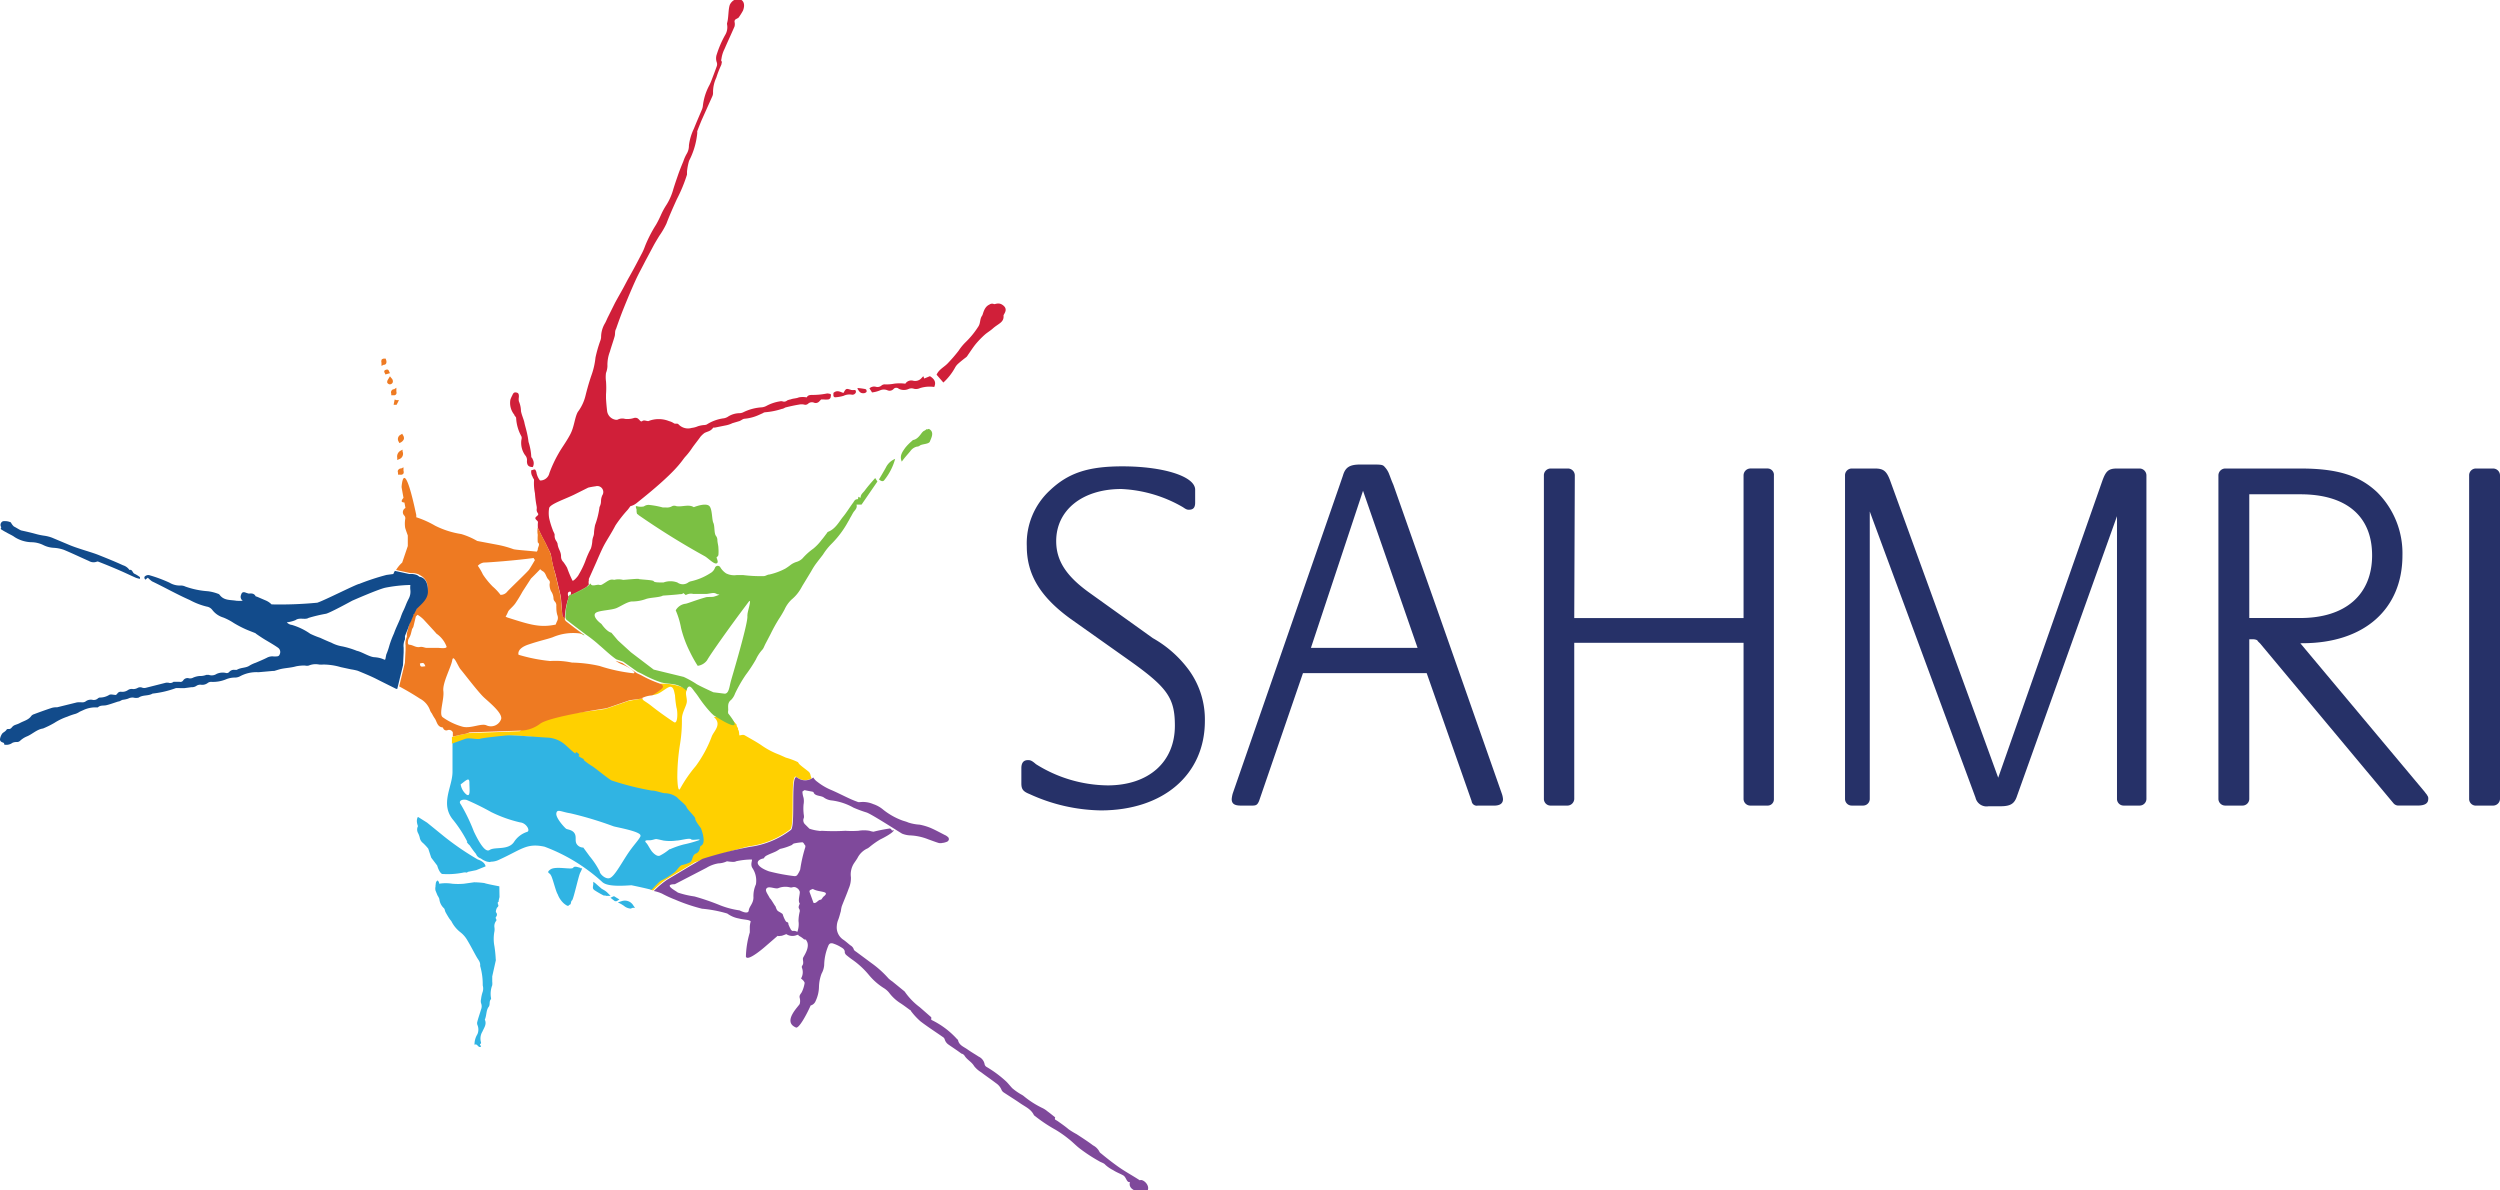 <?xml version="1.0" encoding="UTF-8"?>
<svg preserveAspectRatio="xMidYMid slice" xmlns="http://www.w3.org/2000/svg" width="252px" height="120px" viewBox="0 0 252.624 120.501">
  <defs>
    <style>.a{fill:#263168;}.b{fill:#ffd000;}.c{fill:none;}.d{fill:#7bc043;}.e{fill:#7f499b;}.f{fill:#30b4e3;}.g{fill:#d01f39;}.h{fill:#ee7a22;}.i{fill:#124b8b;}</style>
  </defs>
  <g transform="translate(-727 -655.499)">
    <path class="a" d="M80.38,68.2V66.677c0-.513.2-.816.658-.816.211,0,.355,0,.816.408a13.872,13.872,0,0,0,7.239,2.145c4.146,0,6.8-2.356,6.8-6.028,0-2.764-.724-3.83-4.448-6.488l-6.133-4.343c-3.014-2.2-4.383-4.435-4.383-7.3a7.291,7.291,0,0,1,2.356-5.672c1.843-1.737,3.83-2.408,7.3-2.408,4.185,0,7.357,1.027,7.357,2.356v1.316c0,.513-.211.711-.619.711-.158,0-.25,0-.605-.25a13.556,13.556,0,0,0-6.238-1.843c-3.948,0-6.58,2.145-6.58,5.264,0,1.987,1.027,3.527,3.277,5.159l6.488,4.646a11.568,11.568,0,0,1,3.672,3.264A8.489,8.489,0,0,1,98.924,61.9c0,5.409-4.185,9.042-10.529,9.042a17.846,17.846,0,0,1-7.2-1.658C80.525,69.02,80.38,68.77,80.38,68.2Z" transform="translate(749.828 666.55)"></path>
    <path class="a" d="M116.232,57.114h-12.5L99.294,70.038c-.158.355-.263.461-.671.461H97.451c-.671,0-.921-.211-.921-.658a3.119,3.119,0,0,1,.105-.566l10.818-31.2.316-.921c.25-.869.711-1.119,1.777-1.119h1.132c.921,0,1.119,0,1.316.25a2.119,2.119,0,0,1,.461.763c.092.211.2.566.408,1.027l10.976,31.257a2.094,2.094,0,0,1,.105.513c0,.447-.316.658-.921.658h-1.632a.526.526,0,0,1-.619-.461Zm-.921-2.553L109.8,38.689l-5.264,15.872Z" transform="translate(754.933 666.506)"></path>
    <path class="a" d="M123.567,51.449h17.109v-14.4a.7.7,0,0,1,.671-.711h1.737a.645.645,0,0,1,.658.711V69.743a.632.632,0,0,1-.658.658h-1.737a.684.684,0,0,1-.671-.658V53.949H123.567V69.743a.7.7,0,0,1-.724.658h-1.685a.671.671,0,0,1-.658-.658V37.051a.684.684,0,0,1,.658-.711H122.9a.7.7,0,0,1,.724.711Z" transform="translate(762.51 666.604)"></path>
    <path class="a" d="M146.121,40.683V69.742a.671.671,0,0,1-.658.658h-1.171a.671.671,0,0,1-.671-.658V37.051a.684.684,0,0,1,.671-.711h2.343c.869,0,1.171.25,1.527,1.171L159.1,67.584l10.529-30.02c.355-.974.619-1.224,1.487-1.224h2.29a.7.7,0,0,1,.671.711V69.742a.684.684,0,0,1-.671.658h-1.645a.671.671,0,0,1-.658-.658V41.157L160.94,69.6c-.263.658-.671.869-1.632.869h-1.185a1.145,1.145,0,0,1-1.316-.869Z" transform="translate(769.818 666.604)"></path>
    <path class="a" d="M180.568,54l12.569,15.017c.145.211.25.3.25.355a.448.448,0,0,1,.105.368c0,.447-.355.658-1.079.658h-1.935a.645.645,0,0,1-.513-.25L176.488,54c-.158-.145-.263-.25-.263-.3a.934.934,0,0,0-.408-.105h-.408V69.742a.684.684,0,0,1-.711.658h-1.737a.684.684,0,0,1-.671-.658V37.051a.7.7,0,0,1,.671-.711h7.607c3.777,0,5.975.711,7.765,2.4a8.7,8.7,0,0,1,2.553,6.37c0,5.462-3.882,8.884-10.108,8.884Zm-5.159-2.553h5.159c4.54,0,7.252-2.343,7.252-6.33s-2.632-6.172-7.252-6.172h-5.159Z" transform="translate(778.88 666.604)"></path>
    <path class="a" d="M191.54,69.743V37.051a.684.684,0,0,1,.658-.711h1.737a.7.7,0,0,1,.724.711V69.743a.7.7,0,0,1-.724.658h-1.79a.671.671,0,0,1-.605-.658Z" transform="translate(784.965 666.604)"></path>
    <path class="b" d="M72.9,62.113a.7.7,0,0,0-.158-.329c-.263-.224-.566-.434-.829-.658s-.184-.224-.3-.342a7.384,7.384,0,0,0-1.2-.447l-.671-.3a7.9,7.9,0,0,1-1.856-.987c-.513-.342-1.079-.645-1.619-.961-.184-.118-.434,0-.526,0s0-.408-.184-.619c.092-.105-.2-.342-.105-.434a5.894,5.894,0,0,0-.526-.579,1.158,1.158,0,0,1-.342-.434,8.911,8.911,0,0,1-1.461.2c.869.75,0,1.435-.2,1.961a12.372,12.372,0,0,1-1.619,3,13.793,13.793,0,0,0-1.566,2.264c-.237.447-.276-.553-.3-1.027a21.055,21.055,0,0,1,.263-3.382,14.569,14.569,0,0,0,.2-2.632c0-.632.487-1.316.5-1.75s-.2-.842,0-1.158v-.079a5.514,5.514,0,0,0-2.632-.553l-.645.382-.211.763a1.789,1.789,0,0,0,.461-.092c.5-.171,1.145-.829,1.435-.737s.316.566.395.842a10.576,10.576,0,0,0,.145,1.237c.145.421.145,1.737-.25,1.487s-1.566-1.066-2.237-1.606-.961-.579-.934-.79l-1.408.25-2.356.816c-5.027.737-6.238.461-7.041,1.079s-1.619,1.171-1.619,1.171l-4.988.184h-.171c-.487.092-1.316.3-1.685.395v.671l1.829-.211v-.276c.276.092.276.434.487.605.54.447,2.553-.632,3.185-.895a13.306,13.306,0,0,1,4.817.605c.908.369,3.527,3.527,4.883,4.33S57.5,64.39,58.3,65.022s2.711,1.737,2.974,2.369,1.053,1.316.421,1.645a19.917,19.917,0,0,0-1.145,1.671.934.934,0,0,0-.382.118,15.03,15.03,0,0,0-3.474,2.843l.3.092a9.016,9.016,0,0,1,1.316-1.119L61.235,70.9c1.869-.605,4.541-1.4,5.475-1.606a8.752,8.752,0,0,0,4.159-1.724c.474-.54-.092-5.87.632-5.264a1.316,1.316,0,0,0,1.514.118,1.08,1.08,0,0,1-.118-.316Z" transform="translate(736.005 671.824)"></path>
    <path class="c" d="M45.652,46.171,45.56,46A.171.171,0,0,0,45.652,46.171Z" transform="translate(738.822 669.657)"></path>
    <path class="d" d="M46,48.54h0l1.013.79h.105Z" transform="translate(738.961 670.46)"></path>
    <path class="e" d="M66.663,60.092c-.724-.632-.158,4.7-.632,5.264a8.752,8.752,0,0,1-4.159,1.724,40.565,40.565,0,0,0-4.791,1.211c-1.145.645-2.935,1.737-3.606,2.132a9.013,9.013,0,0,0-1.316,1.119,3.947,3.947,0,0,1,.829.263,11.386,11.386,0,0,0,1.316.605,17.978,17.978,0,0,0,2.724.921,12.872,12.872,0,0,1,2.553.487,2.83,2.83,0,0,0,1.171.5c.474.132,1.066.105,1.2.3h0a2.079,2.079,0,0,0-.092.619c0,.171,0,.329,0,.487a9.213,9.213,0,0,0-.395,2.448c.171.579,2.04-1.092,2.04-1.092l1.171-1.013c.079.066.276,0,.408,0a4.766,4.766,0,0,0,.461-.171,1.132,1.132,0,0,0,1.106.079h.211c.355-.092-.132-.184-.132-.25a.645.645,0,0,0-.526-.145c-.079,0-.2-.118-.224-.2a3.264,3.264,0,0,1-.224-.487c0-.3-.132-.092-.29-.342a3.093,3.093,0,0,1-.29-.684c-.487-.369-.526-.171-.724-.79,0,.079-.513-.842-.553-.776-.25-.5-.566-.829-.316-1.053s.895.132,1.171,0a1.882,1.882,0,0,1,1.145-.079.447.447,0,0,0,.263,0,.5.5,0,0,1,.5.105c.079,0,.263.29.25.382,0,.329-.211.895,0,1.158-.263.566,0,.408,0,.776a4.226,4.226,0,0,0-.132.987,2.25,2.25,0,0,1-.158,1.2c.066.079.118.171.2.25h-.092a2.224,2.224,0,0,1,.619.408s.25,0,.211.092c.474.605-.237,1.566-.316,1.764s.132.553-.105.816a.263.263,0,0,0,0,.224,1.237,1.237,0,0,1-.105,1.053,1.607,1.607,0,0,1,.224.2.711.711,0,0,1,.145.237,3.238,3.238,0,0,1-.276.908c-.092.2-.3.329-.224.619a1.171,1.171,0,0,1,0,.605c-.092.224-1.764,1.777-.408,2.369.29.224,1.119-1.316,1.513-2.211a.75.75,0,0,0,.5-.447,3.5,3.5,0,0,0,.342-1.461,4.08,4.08,0,0,1,.263-1.316,2.079,2.079,0,0,0,.263-.855,5.264,5.264,0,0,1,.408-1.935c.105-.29.3-.329.566-.224a3.684,3.684,0,0,1,.566.25c.237.158.579.263.54.658a.928.928,0,0,0,.118.2,8.615,8.615,0,0,0,.684.526,8.475,8.475,0,0,1,1.632,1.514,6.3,6.3,0,0,0,1.487,1.316,2.119,2.119,0,0,1,.553.474,4.343,4.343,0,0,0,1.066,1.013c.355.224.7.487,1.04.737.079,0,.118.145.184.211a6.843,6.843,0,0,0,.895.948c.724.553,1.487,1.04,2.237,1.566a.434.434,0,0,1,.2.237.961.961,0,0,0,.368.526c.447.316.908.605,1.316.921a.5.5,0,0,1,.329.224c.25.408.711.605.961,1.04a2.632,2.632,0,0,0,.7.619c.5.382,1.027.737,1.527,1.119a1.474,1.474,0,0,1,.54.658.619.619,0,0,0,.2.25c.553.369,1.132.724,1.685,1.106s1.092.592,1.382,1.184a.211.211,0,0,0,.092.092,15.281,15.281,0,0,0,2.106,1.408,11.249,11.249,0,0,1,1.316.921c.382.29.711.645,1.079.934a16.377,16.377,0,0,0,2,1.316c.2.132.487.184.632.368a3.5,3.5,0,0,0,.79.54c.316.211.684.342,1.013.526s.342.763.684.671c-.092.342,0,.75.79.961h.934c.421-.553-.395-1.316-.724-1.132l-.29-.184c-.632-.395-1.316-.776-1.908-1.2s-1.132-.842-1.7-1.316a.526.526,0,0,1-.211-.237,1.487,1.487,0,0,0-.619-.592c-.342-.263-.7-.5-1.053-.737l-.605-.395a8.136,8.136,0,0,1-.8-.487c-.342-.29-.7-.54-1.053-.79s-.382-.145-.316-.421c0,0-.092-.079-.145-.118s-.421-.342-.645-.5a2.434,2.434,0,0,0-.447-.3,9.213,9.213,0,0,1-1.9-1.2,1.315,1.315,0,0,0-.224-.158,5.791,5.791,0,0,1-.974-.671c-.2-.211-.382-.447-.592-.658a11.332,11.332,0,0,0-1.974-1.474.434.434,0,0,1-.224-.263,1.053,1.053,0,0,0-.592-.79c-.382-.25-.776-.474-1.145-.737s-.829-.408-.948-.908a.115.115,0,0,0-.079-.105,8.4,8.4,0,0,0-2.632-1.974V84.3l-1.158-1.013a6.8,6.8,0,0,1-1.461-1.487.513.513,0,0,0-.105-.132l-1.211-.987a2.976,2.976,0,0,1-.382-.3,10.175,10.175,0,0,0-1.724-1.553l-1.579-1.171a.54.54,0,0,1-.2-.184.711.711,0,0,0-.342-.434c-.237-.184-.461-.395-.711-.566a1.487,1.487,0,0,1-.671-1.408,1.843,1.843,0,0,1,.132-.592c.118-.29.184-.592.276-.895a3.175,3.175,0,0,1,.092-.487c.224-.592.487-1.184.7-1.79a2.632,2.632,0,0,0,.224-1.158,2.079,2.079,0,0,1,.316-1.408c.118-.171.237-.342.342-.513a2.106,2.106,0,0,1,1.053-1,2.525,2.525,0,0,0,.224-.171,8.782,8.782,0,0,1,1.013-.711c.25-.118,1.316-.658,1.4-.948-.342.092-.105,0-.395-.171a16.266,16.266,0,0,0-1.671.329,1.922,1.922,0,0,1-.395-.092,3.264,3.264,0,0,0-1.132,0,10.336,10.336,0,0,1-1.316,0,20.466,20.466,0,0,1-2.382,0,.763.763,0,0,1-.3,0,4.5,4.5,0,0,1-.948-.211l-.421-.421a.566.566,0,0,1-.171-.605c.092-.158,0-.434,0-.592a4.448,4.448,0,0,1,0-.842,1.843,1.843,0,0,0,0-.658,2.448,2.448,0,0,1-.118-.632s.2-.158.237-.145.447.092.671.132.211.066.237.132c.158.342.711.276,1,.461a1.606,1.606,0,0,0,.842.316,5.962,5.962,0,0,1,2.172.724,12.6,12.6,0,0,0,1.316.487c.487.145,3.527,2.119,3.606,2.145a2.487,2.487,0,0,0,.75.171,5.567,5.567,0,0,1,1.908.408c.342.118.671.25,1.013.355a.8.8,0,0,0,.395,0,1.316,1.316,0,0,0,.382-.092.351.351,0,0,0,.263-.224.291.291,0,0,0-.132-.316.974.974,0,0,0-.276-.171c-.461-.237-.921-.487-1.4-.7a5.883,5.883,0,0,0-1.132-.342,4.5,4.5,0,0,1-1.171-.224c-.224-.105-.461-.145-.684-.237a6.922,6.922,0,0,1-1.816-1.04,3.054,3.054,0,0,0-1.027-.579,2.632,2.632,0,0,0-1.316-.2h-.2c-.276-.105-.566-.211-.842-.342-.658-.3-1.316-.645-1.974-.921a5.974,5.974,0,0,1-1.316-.79,1.421,1.421,0,0,1-.408-.434A1.316,1.316,0,0,1,66.663,60.092Zm1.566,11.239c.619.382,1.856.171,1.066.79-.118.132-.184.29-.263.3-.29,0-.434.421-.737.316l-.329-.908C67.835,71.5,67.848,71.477,68.229,71.332Zm-5.751-.461a2.9,2.9,0,0,0-.25,1.316c0,.619-.434.921-.474,1.316s-.632.145-.921,0A8.739,8.739,0,0,1,58.9,73a23.72,23.72,0,0,0-2.632-.908,9.211,9.211,0,0,1-1.685-.395c-.184-.171-1.54-.829-.3-.842l3.2-1.658a3.369,3.369,0,0,1,1.2-.447,2.2,2.2,0,0,0,.869-.211s.79.132.908,0A7.732,7.732,0,0,1,62,68.358c.237-.039-.171.447.145.895A2.3,2.3,0,0,1,62.478,70.871Zm4.975-3.948a.329.329,0,0,1,0,.237,14.332,14.332,0,0,0-.5,2.211,2.475,2.475,0,0,1-.316.579.355.355,0,0,1-.25.092,19.532,19.532,0,0,1-2.593-.487c-1.316-.474-1.487-1.119-.513-1.316a.592.592,0,0,1,.3-.29c.3-.158.619-.263.921-.408a4.643,4.643,0,0,0,.408-.25,5.81,5.81,0,0,0,1.224-.408.355.355,0,0,1,.2-.145,5.9,5.9,0,0,1,.842-.118c.079.013.171.145.211.237Z" transform="translate(740.908 674.095)"></path>
    <path class="f" d="M50.7,70.324a1.184,1.184,0,0,1-.7-.29l-.25-.158-.355-.184.382-.118a.987.987,0,0,1,1.2.461l.158.211h-.25Z" transform="translate(740.036 677.091)"></path>
    <path class="f" d="M47.3,67.027c-.316-.079-.579-.211-.737,0s-1.75-.2-2.277.158,0,.382,0,.553c.171.105.513,1.658.724,1.961a2.329,2.329,0,0,0,.632.934c.526.421.434.158.592.118s.079-.342.224-.434.658-2.474.829-2.8a2.79,2.79,0,0,0,.184-.408C47.511,67.027,47.287,67.119,47.3,67.027Z" transform="translate(738.345 676.268)"></path>
    <path class="f" d="M36.511,68.854a7.9,7.9,0,0,0,2.119-.132.8.8,0,0,1,.395,0l.092-.079.842-.171.948-.382s0-.434-.79-.7a27.742,27.742,0,0,1-3.356-2.29L35,63.669l-.921-.579s-.25.29,0,.934a.737.737,0,0,0,0,.684,1.922,1.922,0,0,1,.184.5.869.869,0,0,0,.329.526,5.265,5.265,0,0,1,.526.566l.3.908.605.8S36.2,68.683,36.511,68.854Z" transform="translate(735.157 675.059)"></path>
    <path class="f" d="M61.5,68.742c.408-.237.276-.671.434-.75.632-.263,0-1.79,0-1.79s-.605-.776-.566-.948-.816-.934-.882-1.171-.724-.711-.961-.987a2.092,2.092,0,0,0-1.224-.421c-.263,0-1-.29-1.316-.263a28.058,28.058,0,0,1-4.08-1.027c-.369-.2-1.724-1.316-1.961-1.448s-1.053-.711-.829-.671-.724-.342-.513-.395-.355-.513-.316-.263-.842-.671-1.224-.961a2.961,2.961,0,0,0-1.619-.592c-.408,0-3.711-.3-4.172-.211-.079,0-2.329.224-2.632.329s-1.092-.132-1.487,0l-1.316.474v2.869c0,1.54-1.316,3.277.118,4.922a13.056,13.056,0,0,1,1.382,2.145h-.066a1.316,1.316,0,0,0,.3.355,9.541,9.541,0,0,0,.645.882.7.7,0,0,0,.329.382l.171.079a2.027,2.027,0,0,0,.632.316h.079a.329.329,0,0,0,.29,0,1.9,1.9,0,0,0,.829-.2c2.29-1.04,2.777-1.711,4.593-1.316a17.952,17.952,0,0,1,5.817,3.553c.447.447,1.671.434,2.961.342.447.092,1.316.276,2.04.461.184-.184.369-.408.566-.592l.2-.2a1.553,1.553,0,0,1,.421-.25,8.447,8.447,0,0,0,1.066-.684c.276-.171.553-.711.816-.776a3.238,3.238,0,0,0,.763-.25C61.167,69.518,60.983,68.9,61.5,68.742ZM38.543,61.6c0,.645.145,1.553-.329,1.184a1.658,1.658,0,0,1-.553-1C38.188,61.4,38.543,61,38.543,61.6Zm5.9,4.962a2.487,2.487,0,0,0-1.4,1.053c-.592.855-1.935.447-2.461.8S39.267,67.1,39,66.557a18.2,18.2,0,0,0-1.316-2.737c-.329-.408.2-.566.592-.461a27,27,0,0,1,2.474,1.224,13.346,13.346,0,0,0,2.909,1.04c.632.053,1.027.8.763.934Zm11.4.434c-.171.421-.737.921-1.421,1.987s-1.25,2.093-1.685,2.264-1.04-.434-1.027-.671a8.292,8.292,0,0,0-1.013-1.527l-.645-.882a.79.79,0,0,1-.658-.342c-.224-.342,0-.724-.224-1.092s-.711-.382-.842-.461-1.079-1.092-1-1.566.487-.145,1.421,0A36.484,36.484,0,0,1,53.1,66.017c.25.092,2.9.54,2.724.974Zm2.948,1.316a5.106,5.106,0,0,1-1,.671c-.224.105-.513-.105-.737-.342s-.487-.79-.605-.908-.29-.316.171-.3.658-.158.869-.118.316.066.671.145a4.738,4.738,0,0,0,1.316,0c.369,0,1.316-.29,1.461-.132s1.092-.092.816.092a11.632,11.632,0,0,1-1.553.434,9.041,9.041,0,0,0-1.421.5Z" transform="translate(735.889 673.079)"></path>
    <path class="f" d="M49.449,69.677h-.171l-.447-.342.29-.145h.105l.184.118.329.2Z" transform="translate(739.855 676.987)"></path>
    <path class="f" d="M41.855,68.562s-1.4-.263-1.5-.329a8.124,8.124,0,0,0-1.053-.079l-1.027.145a6.776,6.776,0,0,1-1.184,0,4.145,4.145,0,0,0-1.316,0,.434.434,0,0,0-.158-.329c-.224.132-.171.342-.211.5v.105h0a.9.9,0,0,0,0,.421l.2.487a1.527,1.527,0,0,1,.184.355,1.474,1.474,0,0,0,.461.934c.092.079.092.25.158.382s.237.421.369.632a3.391,3.391,0,0,0,.224.29,3.251,3.251,0,0,0,.908,1.119,2.75,2.75,0,0,1,.7.8c.342.566.645,1.171.974,1.75.158.263.382.5.329.855a6.673,6.673,0,0,1,.263,1.974,1.145,1.145,0,0,1,0,.632,3.581,3.581,0,0,0-.171.763.8.8,0,0,0,0,.395.842.842,0,0,1,0,.645c-.118.408-.263.8-.369,1.211a.513.513,0,0,0,0,.342,1.184,1.184,0,0,1,0,.948,1.935,1.935,0,0,0-.29,1.066c.3-.184.355.369.658.184,0-.105-.224-.237,0-.316v-.105a1.361,1.361,0,0,1,.145-1.106c.145-.355.461-.737.237-1.2.2-.447.118-.961.408-1.316.145-.224,0-.54.224-.763v-.079a2.408,2.408,0,0,1,.118-1.316,1.553,1.553,0,0,0,0-.369c0-.171,0-.355,0-.526l.355-1.592a.224.224,0,0,0,0-.132,12.716,12.716,0,0,0-.132-1.316,3.948,3.948,0,0,1,0-1.514,1.316,1.316,0,0,0,0-.395.855.855,0,0,1,.171-.658c.118-.158-.145-.25,0-.421a.329.329,0,0,0,0-.434c-.066-.053,0-.316.092-.487a.447.447,0,0,0,.079-.079.2.2,0,0,0,0-.276v-.211h.079a.277.277,0,0,1,0-.079,3.354,3.354,0,0,1,.092-.421Z" transform="translate(735.604 676.602)"></path>
    <path class="f" d="M48.742,69.452a.381.381,0,0,1-.184,0,9.788,9.788,0,0,1-.869-.5c-.25-.158-.224-.276-.171-.592v-.29l.224.158.224.2.395.342.2.118a1.764,1.764,0,0,1,.421.316l.29.29h-.487Z" transform="translate(739.43 676.633)"></path>
    <path class="g" d="M75.726,30.17a1.461,1.461,0,0,1,.329-.421c.263-.237.553-.461.842-.684a1.091,1.091,0,0,0,.145-.2c.263-.369.5-.75.79-1.106a9.216,9.216,0,0,1,.934-.961c.25-.211.526-.369.777-.592.566-.513,1.158-.619,1.092-1.316,0-.145.487-.579,0-1s-.855-.092-.987-.171a.46.46,0,0,0-.447.066c-.553.237-.632.987-.724,1.106-.276.382-.132.763-.421,1.158a8.515,8.515,0,0,1-1.237,1.514,5.16,5.16,0,0,0-.724.882,15.585,15.585,0,0,1-1.066,1.237c-.369.408-.921.632-1.158,1.184l.684.79A5.87,5.87,0,0,0,75.726,30.17Z" transform="translate(747.771 662.6)"></path>
    <path class="g" d="M66.174,31.072a3.948,3.948,0,0,0,.8-.145,1.382,1.382,0,0,1,.829-.118.369.369,0,0,0,.421-.25c0-.118,0-.211-.145-.224a1.316,1.316,0,0,1-.316,0c-.54-.171-.526-.171-.8.3-.329-.105-.645-.329-1.013,0V30.9a.184.184,0,0,0,.224.171Z" transform="translate(745.267 664.673)"></path>
    <path class="g" d="M69.816,30.671a.947.947,0,0,1,.711,0,.54.54,0,0,0,.645-.145.369.369,0,0,1,.513,0,1.171,1.171,0,0,0,1.027,0,.75.75,0,0,1,.513,0,.934.934,0,0,0,.592-.066,3.211,3.211,0,0,1,1.448-.118c.224-.5,0-.816-.434-1.092l-.579.237-.092-.237L74,29.421a.855.855,0,0,1-.855.29.711.711,0,0,0-.8.3,4.225,4.225,0,0,0-1.145,0,3.948,3.948,0,0,1-.948.066.526.526,0,0,0-.3.105.619.619,0,0,1-.566.145.7.7,0,0,0-.671.158c.092.132.171.25.263.408a2.9,2.9,0,0,0,.842-.224Z" transform="translate(746.139 664.363)"></path>
    <path class="g" d="M68.416,30.686a.4.4,0,0,0,.3-.145c0-.158,0-.263-.211-.29a6.778,6.778,0,0,0-.7-.092.25.25,0,0,0,0,.092C67.943,30.463,68.061,30.713,68.416,30.686Z" transform="translate(745.854 664.65)"></path>
    <path class="g" d="M43.408,37.266c0-.092-.158-.2-.145-.276a5.712,5.712,0,0,0-.276-1.487,8.542,8.542,0,0,0-.211-1.132c-.066-.276-.158-.566-.211-.842s-.276-.763-.342-1.145a2.632,2.632,0,0,0-.211-.987,1.2,1.2,0,0,1,0-.434c0-.224,0-.395-.224-.447s-.329,0-.434.263a3.317,3.317,0,0,0-.2.447,1.882,1.882,0,0,0,.395,1.527c0,.105.171.211.184.316a4.291,4.291,0,0,0,.54,1.882.5.5,0,0,1,0,.3,2.132,2.132,0,0,0,.369,1.592.724.724,0,0,1,.184.592c0,.421.158.605.592.605A.8.8,0,0,0,43.408,37.266Z" transform="translate(737.421 664.756)"></path>
    <path class="d" d="M72.091,35.538a1.132,1.132,0,0,1,.658-.447.513.513,0,0,0,.263-.079c.211-.211.948-.145,1.053-.447s.5-.934-.079-1.25c0-.066-.211.092-.25,0-.224.211-.263.132-.434.316s-.461.724-.948.79c0,0-.092.079-.145.132a4.868,4.868,0,0,0-.632.645c-.276.395-.619.816-.355,1.408C71.525,36.17,71.841,35.854,72.091,35.538Z" transform="translate(746.904 665.642)"></path>
    <path class="d" d="M50.911,40.069a.164.164,0,0,1,.132.092,76.331,76.331,0,0,0,6.738,4.185c.368.237.921.816,1.171.7s-.066-.553,0-.632a.342.342,0,0,0,.171-.211,4.146,4.146,0,0,0,0-.7c0-.276-.105-.553-.105-.842a.684.684,0,0,0-.145-.395c-.2-.263-.105-.987-.263-1.316s-.092-1.421-.421-1.711-1.224,0-1.553.132c-.513-.329-1.184,0-1.764-.105a.526.526,0,0,0-.421,0,.987.987,0,0,1-.632.132H53.5a8.766,8.766,0,0,0-1.316-.25.805.805,0,0,0-.592.145,1.54,1.54,0,0,1-.632,0c-.355-.145-.079.29-.105.355A.976.976,0,0,0,50.911,40.069Z" transform="translate(740.472 667.481)"></path>
    <path class="d" d="M70.016,37.706A5.9,5.9,0,0,0,71.082,35.6a1.777,1.777,0,0,0-.934.869c-.224.408-.461.8-.7,1.211C69.7,37.89,69.884,37.916,70.016,37.706Z" transform="translate(746.373 666.37)"></path>
    <path class="d" d="M47.05,45.463a1.645,1.645,0,0,0,.263-.263h0Z" transform="translate(739.293 669.404)"></path>
    <path class="d" d="M50.362,39.37l-.092.118Z" transform="translate(740.311 667.562)"></path>
    <path class="d" d="M45.8,46.269a7.475,7.475,0,0,0,1.645-.869l-1.632.79Z" transform="translate(738.898 669.468)"></path>
    <path class="g" d="M72.813,40.167a.54.54,0,0,0-.25,0,7.264,7.264,0,0,1-1.316.132c-.316,0-.526,0-.658.25a2.04,2.04,0,0,0-.8,0c-.276.118-.553.092-.816.2a1.579,1.579,0,0,0-.355.105.461.461,0,0,1-.487.092.474.474,0,0,0-.237,0,4.264,4.264,0,0,0-1.4.474,1.316,1.316,0,0,1-.434.132,4.856,4.856,0,0,0-1.856.487.921.921,0,0,1-.434.105,2.224,2.224,0,0,0-1.184.382,1.158,1.158,0,0,1-.355.132,4.185,4.185,0,0,0-1.75.632.75.75,0,0,1-.29.053,2.947,2.947,0,0,0-.592.118,2.145,2.145,0,0,1-.632.171,1.316,1.316,0,0,1-1.316-.342c-.158-.184-.329,0-.513-.145a1.6,1.6,0,0,0-.461-.2,2.8,2.8,0,0,0-2.093,0c-.211,0-.434-.145-.619,0s-.3-.25-.553-.316a.487.487,0,0,0-.276,0,2.145,2.145,0,0,1-.908.092,1,1,0,0,0-.75.079.474.474,0,0,1-.237,0,1.027,1.027,0,0,1-.816-.829q-.079-.632-.118-1.316v-.408a8.606,8.606,0,0,0,0-1.316,3.107,3.107,0,0,1,0-.855,2.119,2.119,0,0,0,.145-.684,3.738,3.738,0,0,1,.25-1.474c.145-.513.329-1.013.474-1.527.079-.25,0-.526.145-.763.25-.724.513-1.448.8-2.158.369-.908.75-1.829,1.158-2.724.3-.671.671-1.316,1-1.974l.829-1.553c.184-.342.382-.658.579-.987a8.422,8.422,0,0,0,.724-1.237c.316-.842.684-1.658,1.053-2.474a15.214,15.214,0,0,0,1.027-2.487v-.316a6.015,6.015,0,0,1,.211-1.079,7.62,7.62,0,0,0,.829-2.843.355.355,0,0,1,0-.158c.132-.355.276-.711.421-1.066l1.079-2.408a.829.829,0,0,0,.092-.395,3.4,3.4,0,0,1,.329-1.527,10.163,10.163,0,0,1,.513-1.316c0-.118.105-.263,0-.369a.184.184,0,0,1,0-.171,3.172,3.172,0,0,1,.316-1.04c.329-.763.684-1.514,1.013-2.277a.974.974,0,0,0,0-.474c0-.276.171-.25.408-.421a6.49,6.49,0,0,0,.447-.711c.5-1.29-.855-1.553-1.329-.592-.171.474-.118,1.316-.276,1.843a.382.382,0,0,0,0,.171,1.514,1.514,0,0,1-.211,1.066,10.226,10.226,0,0,0-.829,1.921,1.2,1.2,0,0,0,0,.829.606.606,0,0,1,0,.369c-.171.487-.355.961-.54,1.448a4.841,4.841,0,0,1-.2.461,5.7,5.7,0,0,0-.671,2.132,1.382,1.382,0,0,1-.079.316c-.276.658-.566,1.316-.829,1.974a5.409,5.409,0,0,0-.5,1.685,1.579,1.579,0,0,1-.237.869,3.95,3.95,0,0,0-.316.711c-.2.487-.395.961-.566,1.461s-.329.948-.474,1.435a5.843,5.843,0,0,1-.658,1.5,7.411,7.411,0,0,0-.553,1,10.662,10.662,0,0,1-.513,1.027,13.161,13.161,0,0,0-1.106,2.145,5.961,5.961,0,0,1-.421.934c-.421.816-.855,1.632-1.316,2.435l-.447.842c-.276.513-.579,1.027-.855,1.54L50.518,32.4c-.105.2-.184.421-.3.632a2.751,2.751,0,0,0-.408,1.435,1.159,1.159,0,0,1-.079.355,13.16,13.16,0,0,0-.487,1.7,7.515,7.515,0,0,1-.408,1.79s-.3.842-.592,2.027a4.514,4.514,0,0,1-.79,1.685c-.329.605-.342,1.487-.776,2.29s-.842,1.316-1.171,1.908a12.859,12.859,0,0,0-.921,1.974.948.948,0,0,1-.948.75,1.79,1.79,0,0,1-.368-.855,1.106,1.106,0,0,0-.079-.184c-.092-.171-.276,0-.434,0a.948.948,0,0,0,.145.684c0,.105.158.224.132.329a5.068,5.068,0,0,0,.092,1.316,10.57,10.57,0,0,0,.171,1.316.921.921,0,0,1,0,.329c0,.434.369.395,0,.684s.171.395.132.619a2.721,2.721,0,0,0,0,.579l.395.816.355.671.553,1.132a11.409,11.409,0,0,0,.461,2.014l.079.329.474,1.974.158,2,.237.237a7.133,7.133,0,0,1,.421-2.251.171.171,0,0,1-.092-.145.447.447,0,0,1,0-.25.237.237,0,0,1,.211-.118c.105,0,.132.2,0,.395l1.632-.842.263-.276a.8.8,0,0,1,0-.421.474.474,0,0,1,0-.145l.763-1.711s.474-1.119.75-1.645.8-1.316,1.171-2.04a12.964,12.964,0,0,1,1.237-1.579l.092-.118.184-.25a1.579,1.579,0,0,0,.579-.276c4.172-3.3,4.554-4.251,4.949-4.7a6.99,6.99,0,0,0,.711-.908c.184-.276.684-.895.829-1.119a2.409,2.409,0,0,1,.421-.395c.369-.184.605-.158.882-.54H61.3l1.04-.211a2.67,2.67,0,0,0,.737-.237l.711-.211c.184-.066.355-.237.526-.237a4.449,4.449,0,0,0,1.435-.382l.408-.184a.487.487,0,0,1,.263-.092,7.12,7.12,0,0,0,1.671-.342c.145,0,.276-.132.421-.158.421-.105.855-.2,1.316-.276a1.224,1.224,0,0,1,.487,0,.408.408,0,0,0,.421-.092.566.566,0,0,1,.605-.092.474.474,0,0,0,.5-.118l.2-.211h.29a1.988,1.988,0,0,0,.395,0,.3.3,0,0,0,.29-.329C73.1,40.181,72.931,40.194,72.813,40.167Zm-22.9,10.318c-.211.54,0,.605-.263,1.145a8.094,8.094,0,0,1-.447,1.816,6.159,6.159,0,0,0-.105.711c0,.421-.118.434-.171.855a3.106,3.106,0,0,1-.145.8,9.211,9.211,0,0,0-.579,1.316,8.594,8.594,0,0,1-.645,1.316c-.092.211-.526.671-.632.632a12.1,12.1,0,0,1-.553-1.316A5.369,5.369,0,0,0,46,57.184a.763.763,0,0,1-.237-.553c0-.553-.3-.737-.355-1.316a1.224,1.224,0,0,0-.132-.263.882.882,0,0,1-.158-.605c0-.145-.171-.382-.2-.526a7.9,7.9,0,0,1-.355-1.171,3,3,0,0,1,0-1.027c.132-.421,1.685-.921,2.632-1.4h0l1.316-.658a6.949,6.949,0,0,1,.737-.132.605.605,0,0,1,.658.948Z" transform="translate(737.93 655.209)"></path>
    <path class="d" d="M76.9,37.425l-.224-.355c-.368.421-.737.829-1.092,1.316-.171.2-.395.369-.382.684l-.237-.105c0,.105,0,.25-.105.25-.237,0-.316.211-.408.342-.355.474-.658.987-1.027,1.435s-.763,1.237-1.514,1.514a.237.237,0,0,0-.105.118c-.184.237-.355.487-.553.711a4.87,4.87,0,0,1-.842.882,6.172,6.172,0,0,0-1.066.961,1.421,1.421,0,0,1-.619.369,1.987,1.987,0,0,0-.579.29,5.462,5.462,0,0,1-.566.395,6.581,6.581,0,0,1-1.606.592c-.2,0-.368.158-.553.158a13.936,13.936,0,0,1-2.093-.105H62.69a1.816,1.816,0,0,1-1.079-.171,1.974,1.974,0,0,1-.566-.579.3.3,0,0,0-.553,0,1.027,1.027,0,0,1-.487.566,6.028,6.028,0,0,1-1.961.816.777.777,0,0,0-.263.118.921.921,0,0,1-1.092,0,2.027,2.027,0,0,0-1.408,0c-.447,0-.948,0-.987-.132s-1.514-.171-1.514-.224-1.461.092-1.579.092a1.889,1.889,0,0,0-.908,0c-.395-.118-.658.132-.961.316s-.329.237-.566.184-.763.237-.855-.145a1.645,1.645,0,0,1-.263.263A7.475,7.475,0,0,1,46,48.849s-.158.092-.211,0A7.133,7.133,0,0,0,45.37,51.1a.461.461,0,0,0,.118.3l.8.619,1.132.855a12.912,12.912,0,0,1,1.4,1.106c.329.263,1.04.961,1.685,1.408l.7.237,1.435,1.013.447.211a11.489,11.489,0,0,0,1.987.882h0c1,.237,1.606,0,2.514.816.276-.816.592-.2.855.132s.25.329.355.474a12.436,12.436,0,0,0,1.316,1.671l.25.237c.066,0,3.5,2.356,1.461-.2a.684.684,0,0,1,0-.316c0-.368-.092-.763.29-1.053a1.724,1.724,0,0,0,.395-.632A13.739,13.739,0,0,1,63.6,56.956,14.265,14.265,0,0,0,64.624,55.4a3.791,3.791,0,0,1,.592-.921,1.027,1.027,0,0,0,.224-.342c.066-.145.132-.29.211-.434l.461-.882a16.663,16.663,0,0,1,.829-1.5,10.532,10.532,0,0,0,.579-.974,3.211,3.211,0,0,1,.711-1,4.067,4.067,0,0,0,.961-1.158l.118-.211.895-1.474a7.341,7.341,0,0,1,.421-.684c.25-.342.526-.684.776-1.013a6.132,6.132,0,0,1,.842-1.066,9.726,9.726,0,0,0,1.711-2.29c.092-.132.158-.3.25-.447s.184-.342.29-.5.408-.395.29-.75H75.3ZM63.743,50.955c.237.342-1.606,6.449-1.658,6.673-.145.526-.184,1.211-.605,1.237h0l-1.158-.145s-1.645-.75-1.777-.882a10.119,10.119,0,0,0-1.224-.671l-3.027-.737-2.3-1.75-1.316-1.2-.658-.776c-.474-.118-.934-.79-1.013-.895-.526-.382-.895-.895-.54-1.132s1.592-.25,2.093-.474,1.158-.684,1.606-.658a4.067,4.067,0,0,0,1.316-.237c.434-.171,1.408-.158,1.737-.355,0,0,1.579-.105,1.685-.145h0c.171,0,.316,0,.368-.118a2.3,2.3,0,0,1,.263.211,1,1,0,0,1,.75-.118H59.6c.2,0,.566-.105.777-.092s.3.145.5.145-.316.171-.5.224-.684,0-.869.079c-.974.276-1.632.553-1.961.632a1.316,1.316,0,0,0-1.027.671,8.055,8.055,0,0,1,.54,1.79,11.253,11.253,0,0,0,.882,2.382,13.344,13.344,0,0,0,.8,1.435,1.4,1.4,0,0,0,.948-.566c.276-.513,2.158-3.185,3.83-5.409l.434-.579c.25-.066-.276,1.3-.171,1.461Z" transform="translate(738.762 666.834)"></path>
    <path class="h" d="M31.255,28.637v-.329a.368.368,0,0,1,0-.237c0-.118.145-.145.224-.171h.2l.066.211a.513.513,0,0,1,0,.224.25.25,0,0,1-.171.184h-.079Z" transform="translate(734.294 663.936)"></path>
    <path class="h" d="M32.006,30.9v-.171h0a.316.316,0,0,1,0-.25.342.342,0,0,1,.2-.184h.079l.237-.158v.382a.368.368,0,0,1,0,.237.263.263,0,0,1-.2.145h-.316Z" transform="translate(734.53 664.644)"></path>
    <path class="h" d="M32.526,36.987V36.8h0a.355.355,0,0,1,0-.263.474.474,0,0,1,.224-.171h.092l.237-.118v.355a.368.368,0,0,1,0,.263.29.29,0,0,1-.224.132h0Z" transform="translate(734.694 666.575)"></path>
    <path class="h" d="M32.463,35.943v-.224a.671.671,0,0,1,.368-.737L33,34.89v.184a.579.579,0,0,1-.369.79Z" transform="translate(734.678 666.145)"></path>
    <path class="h" d="M31.953,30.076a.355.355,0,0,1-.263-.171v-.158a1.2,1.2,0,0,1,.118-.224l.158-.263.145.184a.434.434,0,0,1,.145.408.316.316,0,0,1-.224.211Z" transform="translate(734.438 664.366)"></path>
    <path class="h" d="M32.483,31.58h-.3l.105-.54.184.066h.25Z" transform="translate(734.593 664.928)"></path>
    <path class="h" d="M32.668,34.618l-.079-.145a.487.487,0,0,1,.211-.711l.145-.092.079.145a.513.513,0,0,1,.092.395.671.671,0,0,1-.3.329Z" transform="translate(734.697 665.76)"></path>
    <path class="h" d="M59.126,57.88h0A11.49,11.49,0,0,1,57.139,57l-.447-.211-1.435-1.013-.7-.237a3.2,3.2,0,0,0,.592.342c.724.263,1.632.934,1.184.921a16.924,16.924,0,0,1-3.4-.737,13.805,13.805,0,0,0-2.79-.342,7.975,7.975,0,0,0-2.211-.158,16.845,16.845,0,0,1-3.185-.632s-.25-.619,1.013-1.04,1.777-.5,2.422-.724a5.264,5.264,0,0,1,2.724-.395,1.487,1.487,0,0,1,.434.171l-1.013-.79h0l-.8-.619a.461.461,0,0,1-.118-.3L49.176,51l-.184-1.987-.474-1.974-.079-.329c-.224-.724-.395-1.75-.461-2.014l-.54-1.132-.355-.671-.395-.816a1.922,1.922,0,0,0,0,.737,5.265,5.265,0,0,0,0,.763c.276.2,0,.447,0,.724a.447.447,0,0,1-.105.211c-.948-.105-2.066-.171-2.356-.25a10.24,10.24,0,0,0-1.566-.434l-2.093-.395a7.331,7.331,0,0,0-1.619-.7,8.844,8.844,0,0,1-2.632-.842,9.819,9.819,0,0,0-1.908-.855,1.963,1.963,0,0,0,0-.237c-1.132-5.343-1.408-3.58-1.474-2.935a.75.75,0,0,0,0,.184l.184,1.027-.105.132c-.145.237-.092.316.2.342h0l.105.553a.474.474,0,0,0-.145.737.408.408,0,0,1,.118.395,2.816,2.816,0,0,0,0,.882c.079.263.171.513.263.763v1.066l-.566,1.671h0a3.225,3.225,0,0,0-.619.75h0l1.448.316h.342a1.922,1.922,0,0,1,.474.118l.29.171a1.316,1.316,0,0,1,.592,1.421L34.2,50.707a3.4,3.4,0,0,1,.934.645c.145.158,1.316,1.421,1.316,1.448a2.751,2.751,0,0,1,1.027,1.316c0,.237-.7.118-.895.118H35.436c-.158,0-.395-.132-.619-.092-.447.092-.671-.171-1.079-.224-.2,0-.184-.2-.158-.408s.184-.342.276-.658l.118-.461c0-.066.118-.2.145-.29l.25-1.04.29-.29s-.421-.224-.513,0-.118.276-.184.447a3.948,3.948,0,0,0-.29.75l-.211.816v.342a1.5,1.5,0,0,0-.132.842v.461l-.066,1.316-.579,2.382c.711.382,1.408.79,2.093,1.237a2.132,2.132,0,0,1,1.04,1.224,1.21,1.21,0,0,0,.171.276,3.79,3.79,0,0,0,.29.5c.224.316.237.842.776.908,0,0,.066,0,.079.092a.336.336,0,0,0,.408.2.421.421,0,0,1,.566.211h0V63.2c.421-.092.882-.211,1.316-.29l.382-.132,5.159-.184a3.356,3.356,0,0,0,1.974-.7c1.04-.737,6.686-1.553,6.686-1.553l2.356-.816,1.277-.171v-.066a2.749,2.749,0,0,1,1-.25s1.053-.632,1.079-.842S59.126,57.88,59.126,57.88ZM34.778,55.814c.369-.092.408-.079.553.276C34.844,56.169,34.818,56.156,34.778,55.814Zm6.462-10.2c.434,0,3.224-.211,5.041-.461,0,.079.092.145.118.211-.2.342-.447.763-.592.974s-1.908,1.882-2.2,2.211a.829.829,0,0,1-.684.329,5.265,5.265,0,0,0-.79-.842,7.9,7.9,0,0,1-.987-1.211,5.409,5.409,0,0,0-.513-.882A1.04,1.04,0,0,1,41.24,45.614Zm.29,16.464c-.513-.276-1.632.355-2.461.118a6.291,6.291,0,0,1-2-.961c-.395-.316.184-1.8.079-2.632s.777-2.4.895-3.106.566.592.855.921,1.777,2.3,2.369,2.843,1.856,1.566,1.724,2.158a1.092,1.092,0,0,1-1.461.658Zm1.908-10.989a3.948,3.948,0,0,0,.237-.474c.079-.224.408-.434.724-.842a14.241,14.241,0,0,0,.75-1.224L46,47.233s.579-.566.934-.948a1.185,1.185,0,0,0,.25.2c.329.171.329.592.579.842s.105.368.118.54a1.593,1.593,0,0,0,.145.632,1.408,1.408,0,0,1,.25.684c0,.395.25.329.29.724a2.238,2.238,0,0,0,0,.29,2.632,2.632,0,0,0,.092.711.711.711,0,0,1,0,.592,3.318,3.318,0,0,0-.158.382c-1.606.342-2.632,0-4.87-.711Z" transform="translate(734.653 666.832)"></path>
    <path class="h" d="M31.578,29.24l-.066-.158a.2.2,0,0,1,0-.263.658.658,0,0,1,.224-.079h0a.2.2,0,0,1,.2.145l.105.224Z" transform="translate(734.365 664.201)"></path>
    <path class="i" d="M2.143,41.262a3.671,3.671,0,0,0,.434.25c.276.171.592.29.855.487a3.356,3.356,0,0,0,1.671.513,2.79,2.79,0,0,1,1.224.29,2.632,2.632,0,0,0,1.066.276,3.75,3.75,0,0,1,1,.2c.855.355,1.7.763,2.54,1.132a.908.908,0,0,0,.8.066.184.184,0,0,1,.145,0c.711.276,1.421.566,2.119.869s1.119.513,1.685.763a2.633,2.633,0,0,0,.408.105V46.04a3.488,3.488,0,0,0-.553-.342c-.211-.079-.2-.474-.513-.382a1.211,1.211,0,0,0-.645-.474c-.829-.382-1.685-.724-2.54-1.066-.526-.2-1.066-.355-1.592-.526s-.8-.263-1.2-.421L7.2,42.052a3.764,3.764,0,0,0-.8-.2,6.357,6.357,0,0,1-.869-.184c-.474-.132-.948-.237-1.421-.342-.092,0-.7-.395-.75-.395a1.357,1.357,0,0,1-.316-.421,1.439,1.439,0,0,0-.8-.118A.4.4,0,0,0,2.077,41C2,41.118,2,41.2,2.143,41.262Z" transform="translate(725.055 667.88)"></path>
    <path class="i" d="M44.365,44.805l-.237-.171a1.922,1.922,0,0,0-.474-.118h-.342L41.864,44.2a1.763,1.763,0,0,0-.158.316l-.684.092a23.823,23.823,0,0,0-2.764.908c-.237,0-3.58,1.7-4.238,1.9a39.391,39.391,0,0,1-4.619.171,1.8,1.8,0,0,0-.553-.382l-.948-.408s-.118,0-.132-.079c-.158-.25-.395-.25-.658-.224a2.015,2.015,0,0,1-.342-.105c-.263-.092-.382,0-.447.237a.474.474,0,0,0,.171.592,4.29,4.29,0,0,1-.658,0c-.592-.105-1.25,0-1.685-.605a.342.342,0,0,0-.171-.105,4.462,4.462,0,0,0-1-.25,8.555,8.555,0,0,1-2.29-.474,1.053,1.053,0,0,0-.434-.105,2.027,2.027,0,0,1-1.171-.29,14.478,14.478,0,0,0-2.066-.763.54.54,0,0,0-.369.092c-.132.079-.132.224,0,.369l.25-.2a3.37,3.37,0,0,0,.421.368c1.316.632,2.514,1.316,3.8,1.882a7.212,7.212,0,0,0,1.724.671.869.869,0,0,1,.553.316,2.2,2.2,0,0,0,1.132.79,5.751,5.751,0,0,1,1.053.553,11.318,11.318,0,0,0,1.119.592c.342.158.711.29,1.066.434l.092.079c.29.2.579.395.882.579s.908.526,1.316.816a.526.526,0,0,1,.171.658c-.079.25-.29.211-.474.224h-.118a1.132,1.132,0,0,0-.711.132c-.369.184-.75.342-1.119.5a3.159,3.159,0,0,0-.605.276c-.382.276-.882.184-1.316.447h-.2a.619.619,0,0,0-.553.2.329.329,0,0,1-.369.105,1.474,1.474,0,0,0-.921.105.882.882,0,0,1-.79.092H22.82a1.79,1.79,0,0,1-.711.118,2.145,2.145,0,0,0-.619.158.658.658,0,0,1-.421.079.513.513,0,0,0-.592.2.329.329,0,0,1-.382.145H19.5a.526.526,0,0,1-.526.092H18.74l-2.027.513a.671.671,0,0,1-.355,0,.566.566,0,0,0-.461,0,.921.921,0,0,1-.5.132.671.671,0,0,0-.513.105,1,1,0,0,1-.658.171.4.4,0,0,0-.421.2,1,1,0,0,0-.118.118c-.276,0-.526-.105-.7,0a1.79,1.79,0,0,1-.961.263.434.434,0,0,0-.211.118.619.619,0,0,1-.487.118.869.869,0,0,0-.737.171.632.632,0,0,1-.316.079,3.528,3.528,0,0,0-.526,0l-2.027.5a1.556,1.556,0,0,0-.553.066c-.605.2-1.184.408-1.777.632a.566.566,0,0,0-.276.184c-.276.395-.737.487-1.132.7s-.592.158-.816.434-.329.132-.513.2a.763.763,0,0,1-.171.2c-.105.092-.25.158-.316.263a1.316,1.316,0,0,0-.211.553c0,.184.132.276.3.329s.105.145.145.211a1.027,1.027,0,0,0,.816-.184.987.987,0,0,1,.434-.079.447.447,0,0,0,.329-.118,2.343,2.343,0,0,1,.658-.434c.579-.224,1.027-.724,1.671-.816h0a9.211,9.211,0,0,0,1.145-.566,5.962,5.962,0,0,1,1.316-.632,6.356,6.356,0,0,1,.842-.29,1.909,1.909,0,0,0,.408-.211l.355-.158a2.869,2.869,0,0,1,1.316-.276h.158c.237-.237.54-.158.816-.211s.829-.25,1.237-.382c.158,0,.3-.132.447-.171a2.633,2.633,0,0,0,.553-.118.934.934,0,0,1,.553-.105,1.066,1.066,0,0,0,.513,0c.434-.3.974-.145,1.408-.408a9.884,9.884,0,0,0,2.356-.553,3.526,3.526,0,0,1,.395,0h.487l.684-.092a.816.816,0,0,0,.54-.158.711.711,0,0,1,.421-.092.908.908,0,0,0,.684-.171.566.566,0,0,1,.342-.118,3.461,3.461,0,0,0,1.592-.29,2.448,2.448,0,0,1,.763-.145,1.105,1.105,0,0,0,.553-.118,3.474,3.474,0,0,1,1.882-.421l1.474-.132h.118c.25-.066.487-.158.75-.211.474-.092.987-.118,1.448-.25a3.79,3.79,0,0,1,.934-.079.8.8,0,0,0,.355,0,1.8,1.8,0,0,1,1.053-.105,2.041,2.041,0,0,0,.408,0,6.318,6.318,0,0,1,1.777.263l1.04.224a5.265,5.265,0,0,1,.684.145c.632.263,1.316.54,1.882.829s1.316.658,2,1h.105l.579-2.382.066-1.316v-.461a1.5,1.5,0,0,1,.132-.842v-.342l.329-.816a2.869,2.869,0,0,1,.29-.684,4.5,4.5,0,0,1,.224-.526s0-.2.079-.184l.276-.54c.461-.474,1.184-1,1.119-1.843C45.194,44.819,44.365,44.805,44.365,44.805Zm-1.106,2.211c-.29.553-.3.737-.592,1.316a5.95,5.95,0,0,0-.237.619c-.224.566-.461,1-.658,1.566a9.858,9.858,0,0,0-.461,1.211,6.818,6.818,0,0,1-.316.921c-.2.921.092.382-1.171.276-.487,0-1.316-.553-1.8-.645a8.849,8.849,0,0,0-1.461-.447,3.593,3.593,0,0,1-1.132-.382c-.342-.132-.776-.329-1.119-.487a8.369,8.369,0,0,1-1-.408,6.357,6.357,0,0,0-1.856-.895.8.8,0,0,1-.513-.263,3.211,3.211,0,0,0,.882-.224c.408-.3.974,0,1.316-.224a15.612,15.612,0,0,1,1.777-.421c.5-.145,2.632-1.316,2.632-1.316S40.179,46.056,40.9,45.9a14.556,14.556,0,0,1,2.527-.276,2.2,2.2,0,0,0,0,.513,1.5,1.5,0,0,1-.171.882Z" transform="translate(725.04 669.088)"></path>
  </g>
</svg>
